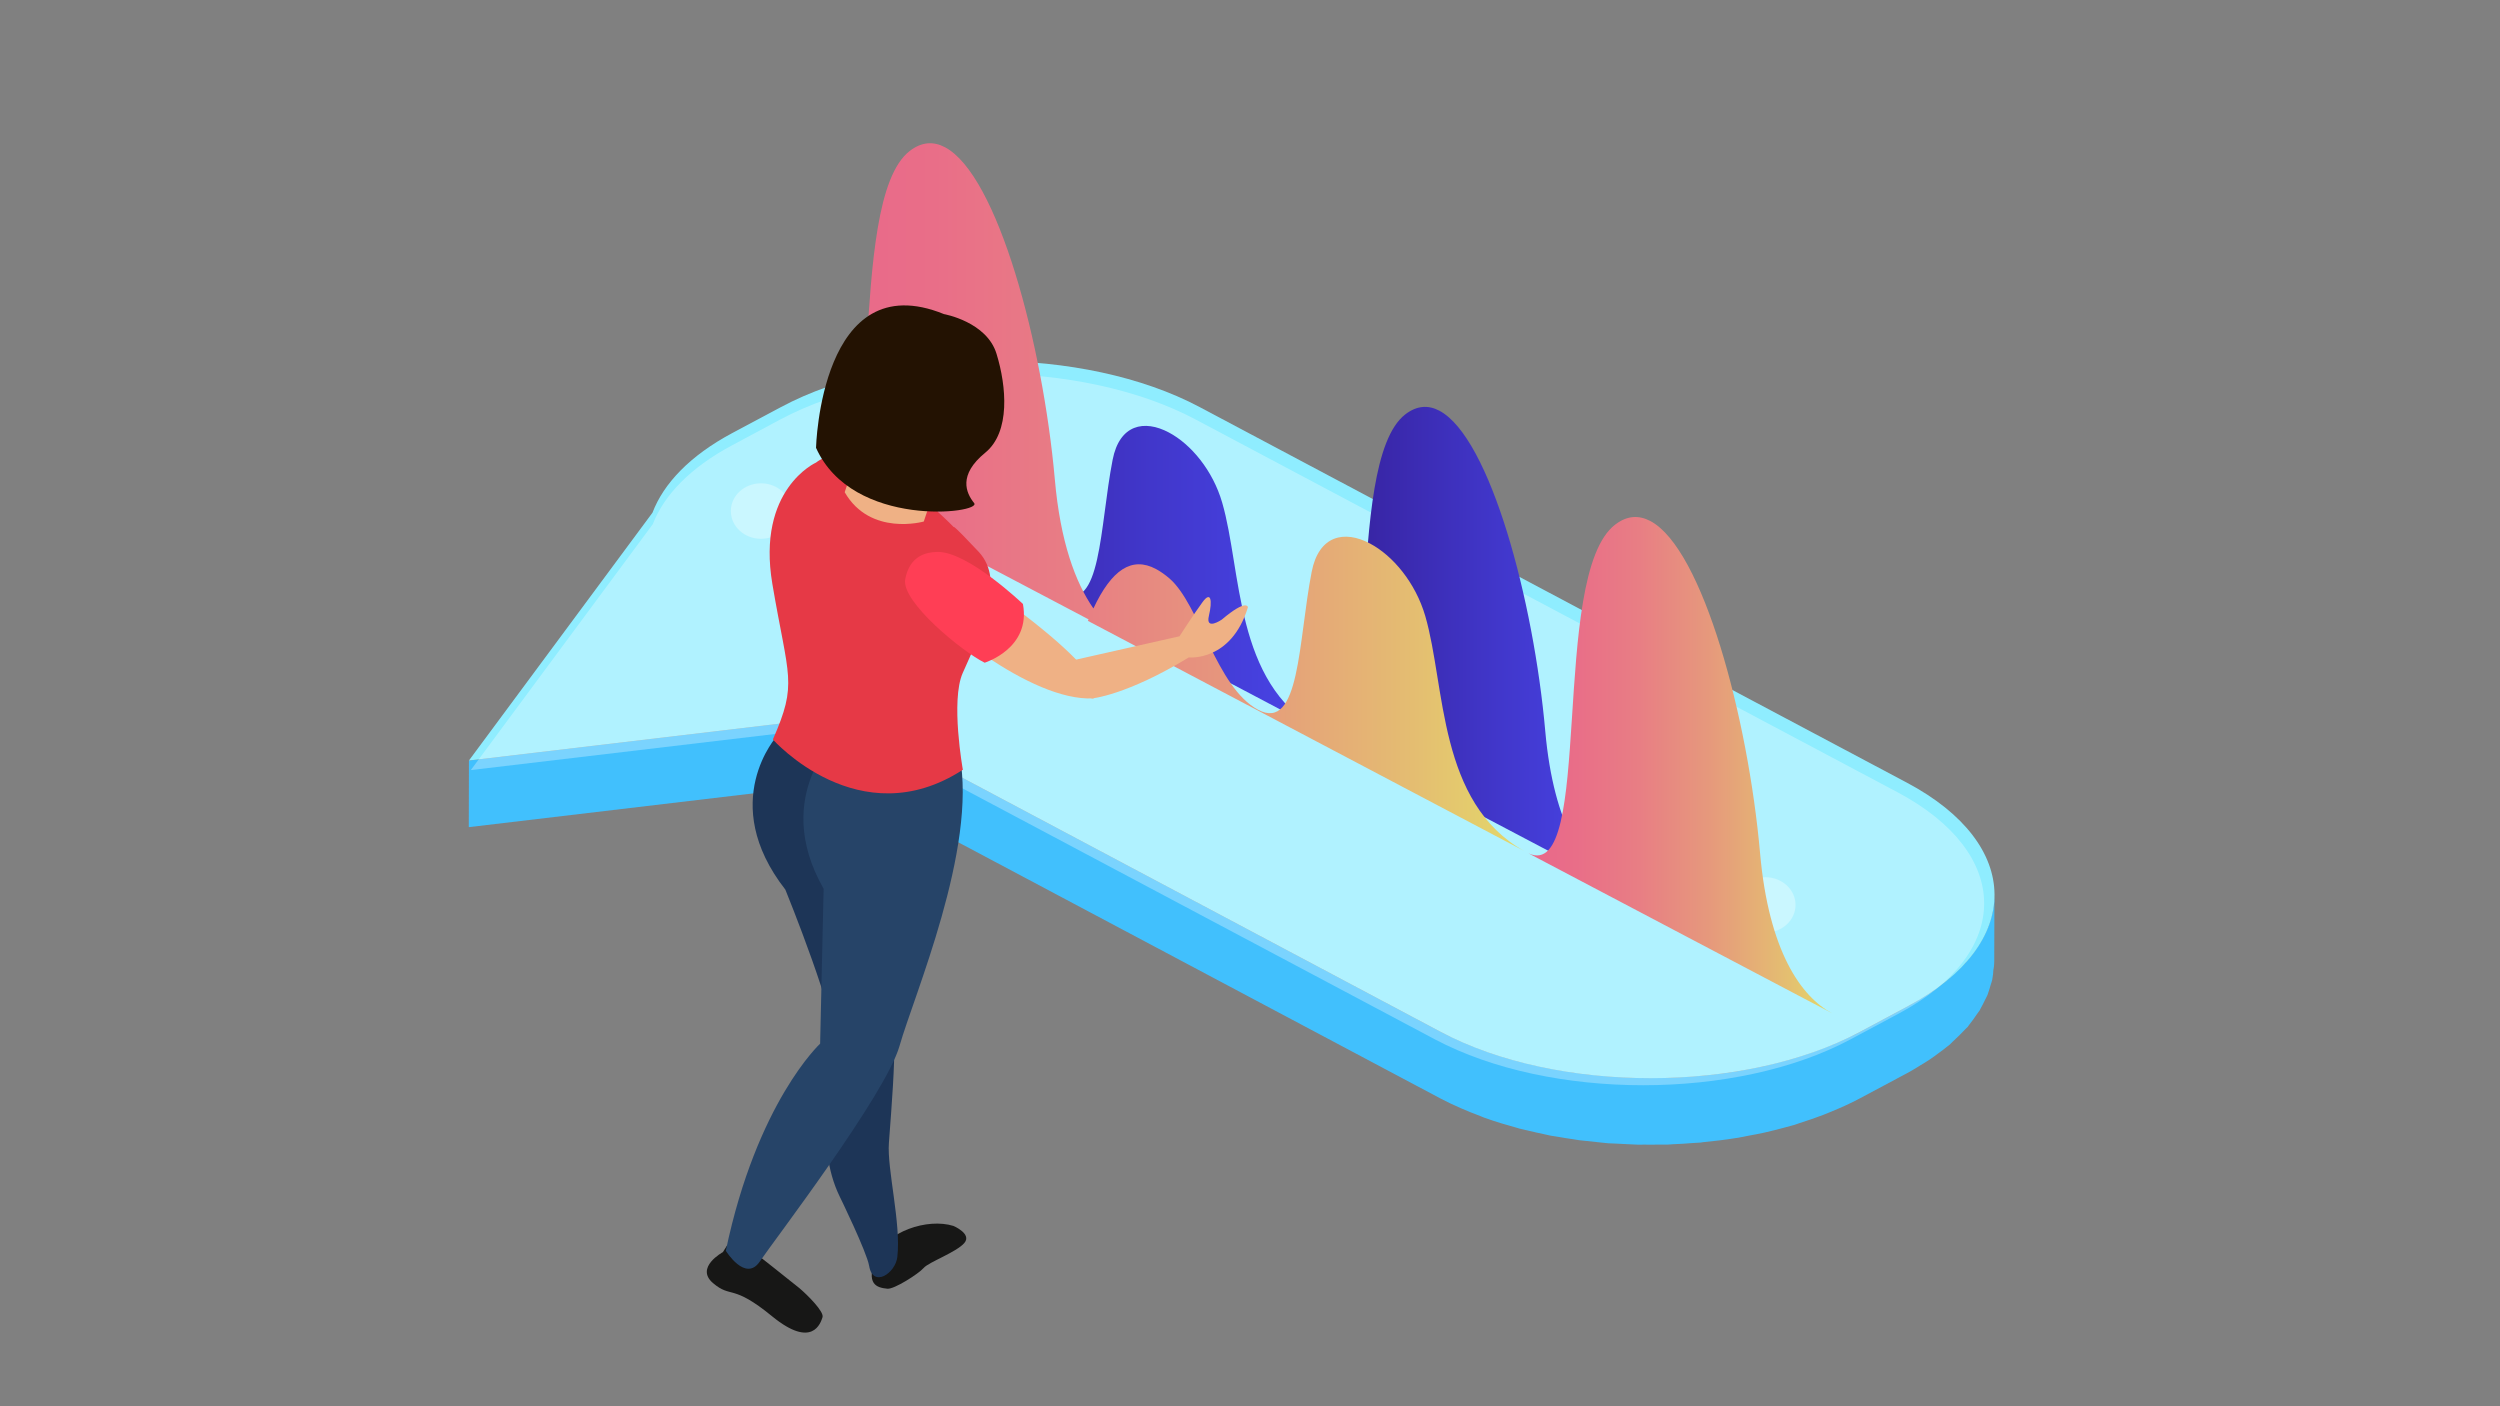 <svg xmlns="http://www.w3.org/2000/svg" xmlns:xlink="http://www.w3.org/1999/xlink" id="Layer_1" x="0px" y="0px" viewBox="0 0 1920 1080" style="enable-background:new 0 0 1920 1080;" xml:space="preserve"><rect x="0" y="0" width="1920" height="1080" fill="#808080" stroke="none"/> <style type="text/css"> .st0{fill:#41C0FD;} .st1{fill:#8FEDFF;} .st2{opacity:0.8;} .st3{opacity:0.4;fill:#FFFFFF;} .st4{opacity:0.3;} .st5{fill:#FFFFFF;} .st6{fill:url(#SVGID_1_);} .st7{fill:url(#SVGID_00000006689355406258626800000001180351987718061186_);} .st8{fill:url(#SVGID_00000172400748851110705420000008420849632849121959_);} .st9{fill:url(#SVGID_00000062872765475458071950000017911028903155924378_);} .st10{fill:#171716;} .st11{fill:#1D3557;} .st12{fill:#264468;} .st13{fill:#E63946;} .st14{fill:#EFB185;} .st15{fill:#FF3E55;} .st16{fill:#231202;} </style> <g> <g> <path class="st0" d="M1531.2,693.86c-0.23,2.06-0.36,4.18-0.76,6.25c-0.39,1.87-0.98,3.78-1.55,5.67c-0.54,2-1.14,3.92-1.9,5.88 c-0.67,1.83-1.56,3.59-2.44,5.45c-1,2.02-1.98,4.15-3.22,6.23c-0.92,1.58-1.96,3.15-3.05,4.67c-1.65,2.49-3.35,4.91-5.3,7.27 c-1.15,1.47-2.46,2.89-3.7,4.35c-2.92,3.19-6.05,6.25-9.52,9.32c-1.35,1.17-2.55,2.43-3.95,3.58c-2.1,1.77-4.56,3.52-6.91,5.24 c-2.07,1.54-4.14,3.12-6.39,4.64c-2.58,1.77-5.46,3.39-8.26,5.09c-2.8,1.69-5.51,3.43-8.54,5.04l-37.41,20.04 c-6.81,3.59-14.11,6.9-21.53,10c-2.1,0.83-4.21,1.63-6.39,2.48c-5.85,2.31-11.84,4.35-17.93,6.33c-2.21,0.64-4.32,1.39-6.53,2.03 c-3.89,1.07-7.81,2.09-11.81,3.06c-2.89,0.7-5.82,1.52-8.76,2.22c-4.23,0.9-8.43,1.72-12.59,2.49c-2.86,0.52-5.79,1.1-8.71,1.57 c-8.49,1.4-17.13,2.49-25.81,3.34c-2.65,0.26-5.23,0.37-7.92,0.57c-5.21,0.47-10.33,0.73-15.56,1c-3.2,0.09-6.38,0.2-9.61,0.24 c-4.23,0.04-8.48,0.07-12.69,0.04c-3.48-0.04-6.81-0.09-10.22-0.26c-3.93-0.1-7.89-0.39-11.74-0.56 c-3.44-0.24-6.81-0.53-10.3-0.86c-3.9-0.32-7.68-0.72-11.53-1.16c-3.35-0.36-6.64-0.87-9.97-1.29c-4.07-0.59-8.2-1.26-12.23-2 c-3.17-0.52-6.24-1.04-9.29-1.67c-4.87-0.97-9.66-2.1-14.43-3.32c-2.5-0.56-5.01-1.14-7.42-1.79c-8.45-2.28-16.71-4.79-24.61-7.66 c-1.01-0.36-1.98-0.79-2.96-1.13c-10.86-4.01-21.31-8.59-31.1-13.68L649.54,549.74l-289.4,34.33l-0.11,51.18l289.38-34.35 l457.03,242.81c9.74,5.11,20.18,9.59,30.94,13.61c0.67,0.27,1.28,0.64,2.05,0.86c0.3,0.2,0.81,0.27,1.17,0.43 c7.89,2.83,16.02,5.27,24.44,7.57c0.57,0.17,1.26,0.44,1.96,0.59c1.9,0.47,3.94,0.92,5.88,1.36c4.68,1.13,9.36,2.2,14.15,3.19 c1.18,0.21,2.41,0.59,3.7,0.83c1.84,0.34,3.65,0.54,5.47,0.86c4.12,0.7,8.14,1.42,12.24,1.96c1.66,0.23,3.25,0.56,4.74,0.76 c1.83,0.24,3.67,0.34,5.3,0.54c3.78,0.44,7.53,0.86,11.28,1.22c1.8,0.13,3.7,0.36,5.54,0.56c1.74,0.09,3.48,0.1,5.23,0.21 c3.78,0.24,7.54,0.43,11.34,0.56c1.93,0.06,3.9,0.24,5.82,0.27c1.57,0.08,3.03-0.03,4.6-0.03c4.11,0.11,8.21,0.03,12.37-0.03 c2.13,0,4.15,0.03,6.28,0c1.31,0,2.57-0.22,3.83-0.26c5.12-0.16,10.19-0.52,15.32-0.93c2.02-0.13,4.06-0.17,6.08-0.36 c0.62-0.11,1.2-0.22,1.77-0.29c8.82-0.82,17.44-1.88,25.96-3.28c0.36-0.04,0.81-0.04,1.24-0.17c2.51-0.41,4.87-0.97,7.33-1.44 c4.26-0.77,8.49-1.55,12.6-2.46c3-0.73,5.9-1.39,8.94-2.16c3.84-1.06,7.87-2,11.7-3.12c0.86-0.23,1.65-0.4,2.5-0.69 c1.34-0.41,2.61-0.95,3.94-1.35c6.11-1.9,12.1-4.04,17.98-6.23c2.18-0.89,4.31-1.76,6.44-2.61c7.48-3.11,14.73-6.31,21.54-9.99 l37.37-19.94c0.89-0.54,1.82-1.06,2.77-1.56c2.04-1.14,3.86-2.33,5.76-3.51c2.86-1.69,5.71-3.39,8.35-5.18 c2.19-1.44,4.17-3.01,6.3-4.55c2.4-1.75,4.82-3.48,6.97-5.31c0.45-0.37,1.03-0.73,1.46-1.1c0.93-0.74,1.56-1.6,2.4-2.36 c3.39-3.16,6.72-6.3,9.61-9.44c0.65-0.79,1.52-1.43,2.15-2.13c0.58-0.72,0.92-1.46,1.54-2.13c1.99-2.39,3.58-4.82,5.26-7.26 c0.7-1.09,1.65-2.1,2.3-3.15c0.31-0.46,0.54-1.04,0.78-1.56c1.31-2.2,2.3-4.42,3.38-6.58c0.62-1.26,1.38-2.48,1.88-3.75 c0.19-0.4,0.22-0.81,0.4-1.19c0.79-2.13,1.37-4.19,1.96-6.3c0.4-1.39,1.03-2.83,1.32-4.28c0.03-0.33,0.03-0.76,0.16-1.12 c0.42-2.13,0.58-4.18,0.7-6.3c0.23-1.5,0.59-3.02,0.59-4.55c0.08-0.6,0.08-1.26,0.08-1.85c0.06-17.06,0.11-34.12,0.14-51.16 C1531.77,689.6,1531.42,691.76,1531.2,693.86z"></path> <g> <path class="st1" d="M1464.62,601.16c89.13,47.41,89.63,124.06,1.07,171.37l-37.41,20.04c-88.59,47.31-232.5,47.31-321.63,0 L649.54,549.74l-289.4,34.33l140.98-190.35c8.52-22.38,28.78-43.78,61.24-61.12l37.4-19.95c88.51-47.35,232.61-47.31,321.62,0 L1464.62,601.16z"></path> </g> </g> <g class="st2"> <path class="st3" d="M1378.97,694.97c0,11.76-10.38,21.31-23.19,21.31c-12.77,0-23.15-9.55-23.15-21.31s10.37-21.28,23.15-21.28 C1368.59,673.69,1378.97,683.2,1378.97,694.97z"></path> </g> <g class="st2"> <path class="st3" d="M607.59,392.49c0,11.76-10.34,21.31-23.15,21.31c-12.79,0-23.16-9.55-23.16-21.31 c0-11.78,10.37-21.31,23.16-21.31C597.25,371.18,607.59,380.71,607.59,392.49z"></path> </g> <g class="st4"> <g> <g> <path class="st5" d="M1457.2,608.41c88.47,47.02,88.85,123.06,1.03,170.03l-37.08,19.83c-87.81,46.93-230.51,46.93-319.07,0 L648.64,557.37l-287.07,34.06l139.78-188.86c8.54-22.14,28.61-43.33,60.84-60.54l37.01-19.83c87.91-46.95,230.72-46.91,319.08,0 L1457.2,608.41z"></path> </g> </g> </g> <g> <linearGradient id="SVGID_1_" gradientUnits="userSpaceOnUse" x1="1028.287" y1="443.582" x2="1351.74" y2="443.582" gradientTransform="matrix(-1 0 0 1 2040.359 0)"> <stop offset="0" style="stop-color:#4845E8"></stop> <stop offset="0.395" style="stop-color:#4137CB"></stop> <stop offset="1" style="stop-color:#351F98"></stop> </linearGradient> <path class="st6" d="M739.1,351.03c3.2,1.72,6.55,4.04,10,7.04c22.4,19.36,34.63,80.77,65.69,97.3 c31.13,16.5,29.7-51.18,39.71-102.26c5.27-27.08,24.25-31.06,43.21-20.95c16.89,8.96,33.71,29.01,40.91,53.79 c15.18,52.18,9.35,138.36,73.44,174.13L688.62,389.44C703.19,353.57,719.28,340.5,739.1,351.03z"></path> <linearGradient id="SVGID_00000062173256802913689350000006559526641020541087_" gradientUnits="userSpaceOnUse" x1="799.528" y1="496.56" x2="1025.146" y2="496.56" gradientTransform="matrix(-1 0 0 1 2040.359 0)"> <stop offset="0" style="stop-color:#4845E8"></stop> <stop offset="0.395" style="stop-color:#4137CB"></stop> <stop offset="1" style="stop-color:#351F98"></stop> </linearGradient> <path style="fill:url(#SVGID_00000062173256802913689350000006559526641020541087_);" d="M1079.38,318.15 c8.82-6.75,17.61-7.2,26.07-2.72c38.98,20.71,72.46,145.7,81.32,246.17c6.52,73,30.71,106.65,53.36,118.65 c15.26,8.13-224.92-118.48-224.92-118.48C1064.18,584.39,1030.49,355.5,1079.38,318.15z"></path> </g> <g> <linearGradient id="SVGID_00000155111522618302229920000017218743129398789798_" gradientUnits="userSpaceOnUse" x1="632.653" y1="587.792" x2="866.492" y2="587.792" gradientTransform="matrix(-1 0 0 1 2040.359 0)"> <stop offset="0" style="stop-color:#E3D969"></stop> <stop offset="0.153" style="stop-color:#E4BE71"></stop> <stop offset="0.404" style="stop-color:#E6997C"></stop> <stop offset="0.636" style="stop-color:#E87E84"></stop> <stop offset="0.842" style="stop-color:#E96E88"></stop> <stop offset="1" style="stop-color:#E9688A"></stop> </linearGradient> <path style="fill:url(#SVGID_00000155111522618302229920000017218743129398789798_);" d="M1240.43,402.92 c9.12-7.03,18.18-7.44,27.02-2.78c40.38,21.42,75.04,150.94,84.28,255.06c6.69,75.63,31.81,110.47,55.25,122.92 c15.79,8.41-233.12-122.76-233.12-122.76C1224.64,678.79,1189.78,441.66,1240.43,402.92z"></path> <linearGradient id="SVGID_00000094605022000007528430000007999940783838535060_" gradientUnits="userSpaceOnUse" x1="869.713" y1="381.816" x2="1408.114" y2="381.816" gradientTransform="matrix(-1 0 0 1 2040.359 0)"> <stop offset="0" style="stop-color:#E3D969"></stop> <stop offset="0.153" style="stop-color:#E4BE71"></stop> <stop offset="0.404" style="stop-color:#E6997C"></stop> <stop offset="0.636" style="stop-color:#E87E84"></stop> <stop offset="0.842" style="stop-color:#E96E88"></stop> <stop offset="1" style="stop-color:#E9688A"></stop> </linearGradient> <path style="fill:url(#SVGID_00000094605022000007528430000007999940783838535060_);" d="M632.24,368.31 c50.74,23.43,15.87-213.69,66.52-252.43c9.1-7.01,18.2-7.48,27.02-2.78c40.41,21.42,75.07,150.94,84.33,255.05 c4.18,47.78,15.8,79.27,29.63,99.13c14.02-29.77,29.45-40.16,48.07-30.27c3.36,1.8,6.78,4.19,10.37,7.27 c23.22,20.09,35.89,83.72,68.06,100.83c32.25,17.09,30.78-53.02,41.13-105.97c5.46-28.04,25.19-32.17,44.8-21.71 c17.52,9.29,34.94,30.04,42.44,55.71c15.7,54.09,9.66,143.37,76.04,180.47L835.5,476.83c0.16-0.43,0.33-0.76,0.51-1.16 C772.92,442.44,632.24,368.31,632.24,368.31z"></path> </g> <g> <g> <path class="st10" d="M555.18,961.63c0,0-21.67,11.76-7.59,23.78c14.09,12.01,14.5,0.19,45.45,25.56 c31.08,25.37,37.3,4.87,38.66,0.64c1.34-4.14-11.26-16.83-17.92-22.44c-6.84-5.61-34.31-27.21-34.31-27.21l-20.86-5.8 L555.18,961.63z"></path> <path class="st10" d="M732.24,941.51c0,0,14.45,6.08,8.35,13.14c-6.13,7.1-27.39,14.67-31.24,19.16 c-3.83,4.45-22.63,16.44-27.8,15.93c-8.54-0.83-16.74-3.45-8.93-23.77C680.41,945.71,712.39,935.3,732.24,941.51z"></path> <path class="st11" d="M596.9,565.05c0,0-46.37,50.77,6.25,118.18c0,0,41.41,101.68,38.37,122.7 c-2.94,21.17-16.24,72.58,3.27,112.8c0,0,20.89,42.73,22.71,53.49c2.88,17.15,20.22,5.77,21.67-6.94 c2.92-25.85-7.99-67.55-6.5-87.42c4.95-65.21,7.51-99.23-3.34-141.89c-10.78-42.58-8.56-136-8.56-136S613.64,596.65,596.9,565.05 z"></path> <path class="st12" d="M645.41,562.58c0,0-54.18,47.63-12.86,119.98l-2.69,118.98c0,0-48.46,44.75-72.44,159.06 c0,0,15.12,24.51,26.13,8.21c10.98-16.24,96.74-128.28,107.35-165.72c10.58-37.49,59.98-151.69,46.03-223.11 C736.92,579.99,694.59,585.24,645.41,562.58z"></path> <path class="st13" d="M732.5,404.86c0,0-72.46-75.49-105.79-49.61c0,0-45.78,20.42-33.55,93.16 c12.32,72.8,19.63,75.85,0.4,119.51c0,0,66.35,74.86,145.91,23.25c0,0-9.54-53.08-0.09-74.33 c13.91-31.37,33.35-70.32,12.31-92.98C730.48,401.25,732.5,404.86,732.5,404.86z"></path> <path class="st14" d="M732.24,433.34c-15.17-10.15-39.93-0.53-28.78,20.84c11.15,21.34,88.28,84.78,136.22,82.17 C839.68,536.34,868.9,525.53,732.24,433.34z"></path> <path class="st14" d="M838.47,536.43c0,0,26.46-2.26,74.53-31.54c0,0,32.59,3.48,45.42-38.55c0,0-0.72-6.84-20.08,9.5 c0,0-12.74,8.81-9.91-2.89c2.8-11.71,1.62-19.53-4.98-10.39c-6.72,9.13-17.59,26.1-17.59,26.1l-89.99,20.31L838.47,536.43z"></path> <path class="st15" d="M719.87,423.86c-8.45,0.2-21.23,2.82-24.67,20.99c-3.24,17.25,44.01,55.74,61.02,64.11 c0,0,35.72-10.92,29.39-45.12C785.61,463.85,743.33,423.42,719.87,423.86z"></path> <path class="st14" d="M722.44,361.58l-12.97,38.94c0,0-41.04,11.69-60.75-22.5l13-39.06 C661.72,338.97,691.5,358.38,722.44,361.58z"></path> <path class="st16" d="M724.99,241.24c0,0,32.92,5.83,40.37,30.58c7.61,24.77,10.81,59.99-8.73,75.88 c-20.83,17.04-14.86,30.74-8.49,38.68c6.36,7.94-93.43,19.99-121.43-42.46C626.71,343.92,630.18,202.62,724.99,241.24z"></path> </g> </g> </g> </svg>